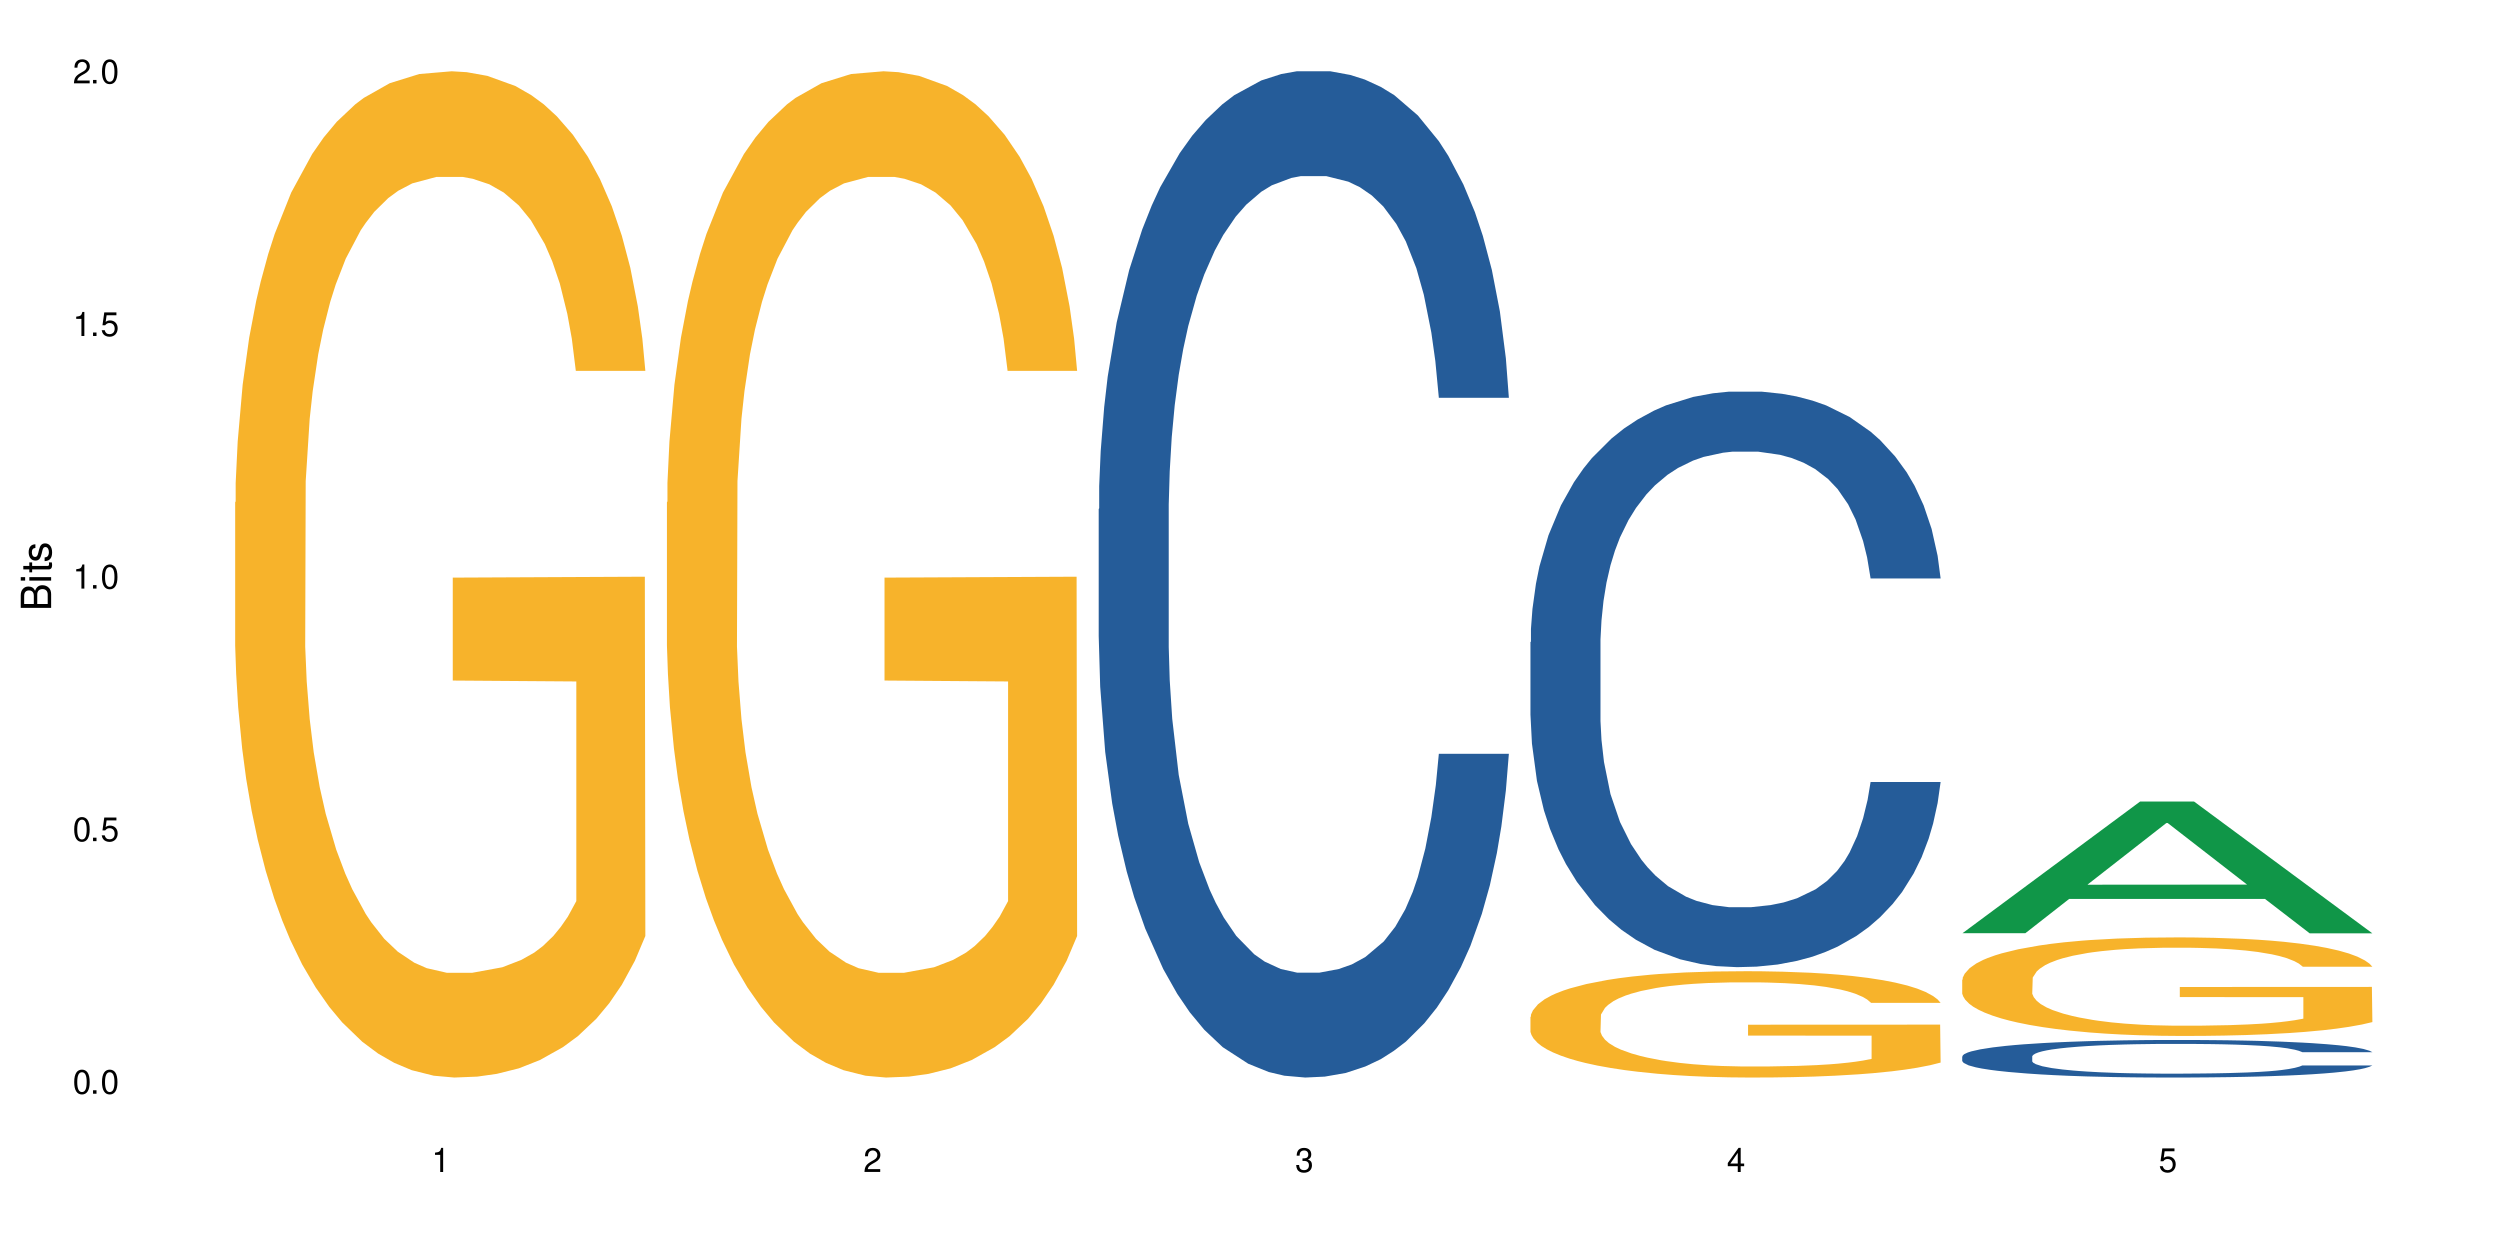 <?xml version="1.0" encoding="UTF-8"?>
<svg xmlns="http://www.w3.org/2000/svg" xmlns:xlink="http://www.w3.org/1999/xlink" width="720" height="360" viewBox="0 0 720 360">
<defs>
<g>
<g id="glyph-0-0">
</g>
<g id="glyph-0-1">
<path d="M 2.641 -6.938 C 2 -6.938 1.422 -6.656 1.078 -6.172 C 0.641 -5.562 0.406 -4.641 0.406 -3.359 C 0.406 -1.016 1.188 0.219 2.641 0.219 C 4.078 0.219 4.859 -1.016 4.859 -3.297 C 4.859 -4.641 4.656 -5.547 4.203 -6.172 C 3.844 -6.656 3.281 -6.938 2.641 -6.938 Z M 2.641 -6.188 C 3.547 -6.188 4 -5.25 4 -3.375 C 4 -1.406 3.562 -0.484 2.625 -0.484 C 1.734 -0.484 1.281 -1.438 1.281 -3.344 C 1.281 -5.25 1.734 -6.188 2.641 -6.188 Z M 2.641 -6.188 "/>
</g>
<g id="glyph-0-2">
<path d="M 1.828 -1 L 0.828 -1 L 0.828 0 L 1.828 0 Z M 1.828 -1 "/>
</g>
<g id="glyph-0-3">
<path d="M 4.562 -6.797 L 1.062 -6.797 L 0.547 -3.094 L 1.328 -3.094 C 1.719 -3.562 2.047 -3.734 2.578 -3.734 C 3.484 -3.734 4.062 -3.109 4.062 -2.094 C 4.062 -1.125 3.484 -0.531 2.578 -0.531 C 1.828 -0.531 1.375 -0.906 1.188 -1.672 L 0.328 -1.672 C 0.453 -1.109 0.547 -0.844 0.75 -0.594 C 1.125 -0.078 1.828 0.219 2.594 0.219 C 3.969 0.219 4.922 -0.781 4.922 -2.219 C 4.922 -3.562 4.031 -4.484 2.719 -4.484 C 2.25 -4.484 1.859 -4.359 1.469 -4.062 L 1.734 -5.969 L 4.562 -5.969 Z M 4.562 -6.797 "/>
</g>
<g id="glyph-0-4">
<path d="M 2.484 -4.938 L 2.484 0 L 3.328 0 L 3.328 -6.938 L 2.766 -6.938 C 2.469 -5.875 2.281 -5.734 0.984 -5.562 L 0.984 -4.938 Z M 2.484 -4.938 "/>
</g>
<g id="glyph-0-5">
<path d="M 4.859 -0.828 L 1.281 -0.828 C 1.359 -1.406 1.672 -1.781 2.5 -2.281 L 3.469 -2.828 C 4.406 -3.344 4.906 -4.062 4.906 -4.906 C 4.906 -5.484 4.672 -6.031 4.266 -6.406 C 3.859 -6.766 3.375 -6.938 2.719 -6.938 C 1.859 -6.938 1.219 -6.625 0.844 -6.031 C 0.609 -5.672 0.5 -5.234 0.484 -4.531 L 1.328 -4.531 C 1.359 -5.016 1.406 -5.281 1.531 -5.516 C 1.75 -5.938 2.188 -6.203 2.703 -6.203 C 3.469 -6.203 4.031 -5.641 4.031 -4.891 C 4.031 -4.344 3.719 -3.859 3.125 -3.516 L 2.234 -3 C 0.812 -2.172 0.406 -1.531 0.328 -0.016 L 4.859 -0.016 Z M 4.859 -0.828 "/>
</g>
<g id="glyph-0-6">
<path d="M 2.125 -3.188 L 2.578 -3.188 C 3.5 -3.188 3.984 -2.766 3.984 -1.922 C 3.984 -1.062 3.469 -0.531 2.594 -0.531 C 1.656 -0.531 1.203 -1 1.156 -2.016 L 0.312 -2.016 C 0.344 -1.453 0.438 -1.094 0.609 -0.781 C 0.953 -0.109 1.625 0.219 2.547 0.219 C 3.953 0.219 4.859 -0.625 4.859 -1.938 C 4.859 -2.828 4.516 -3.297 3.703 -3.594 C 4.344 -3.844 4.656 -4.328 4.656 -5.031 C 4.656 -6.219 3.875 -6.938 2.578 -6.938 C 1.203 -6.938 0.484 -6.172 0.453 -4.703 L 1.297 -4.703 C 1.312 -5.125 1.344 -5.359 1.453 -5.578 C 1.641 -5.969 2.062 -6.203 2.594 -6.203 C 3.344 -6.203 3.797 -5.75 3.797 -5 C 3.797 -4.516 3.609 -4.219 3.25 -4.047 C 3.016 -3.953 2.703 -3.922 2.125 -3.906 Z M 2.125 -3.188 "/>
</g>
<g id="glyph-0-7">
<path d="M 3.141 -1.672 L 3.141 0 L 3.984 0 L 3.984 -1.672 L 4.984 -1.672 L 4.984 -2.438 L 3.984 -2.438 L 3.984 -6.938 L 3.359 -6.938 L 0.266 -2.578 L 0.266 -1.672 Z M 3.141 -2.438 L 1 -2.438 L 3.141 -5.5 Z M 3.141 -2.438 "/>
</g>
<g id="glyph-1-0">
</g>
<g id="glyph-1-1">
<path d="M 0 -0.953 L 0 -4.891 C 0 -5.719 -0.234 -6.344 -0.734 -6.797 C -1.188 -7.234 -1.812 -7.469 -2.5 -7.469 C -3.547 -7.469 -4.188 -7 -4.625 -5.875 C -4.984 -6.688 -5.625 -7.094 -6.531 -7.094 C -7.172 -7.094 -7.734 -6.859 -8.141 -6.391 C -8.562 -5.922 -8.75 -5.344 -8.75 -4.5 L -8.75 -0.953 Z M -4.984 -2.062 L -7.766 -2.062 L -7.766 -4.219 C -7.766 -4.844 -7.688 -5.203 -7.453 -5.5 C -7.219 -5.812 -6.859 -5.969 -6.375 -5.969 C -5.891 -5.969 -5.531 -5.812 -5.297 -5.5 C -5.062 -5.203 -4.984 -4.844 -4.984 -4.219 Z M -0.984 -2.062 L -4 -2.062 L -4 -4.781 C -4 -5.766 -3.438 -6.359 -2.484 -6.359 C -1.547 -6.359 -0.984 -5.766 -0.984 -4.781 Z M -0.984 -2.062 "/>
</g>
<g id="glyph-1-2">
<path d="M -6.281 -1.797 L -6.281 -0.797 L 0 -0.797 L 0 -1.797 Z M -8.75 -1.797 L -8.75 -0.797 L -7.484 -0.797 L -7.484 -1.797 Z M -8.75 -1.797 "/>
</g>
<g id="glyph-1-3">
<path d="M -6.281 -3.047 L -6.281 -2.016 L -8.016 -2.016 L -8.016 -1.016 L -6.281 -1.016 L -6.281 -0.172 L -5.469 -0.172 L -5.469 -1.016 L -0.719 -1.016 C -0.078 -1.016 0.281 -1.453 0.281 -2.234 C 0.281 -2.5 0.25 -2.719 0.188 -3.047 L -0.641 -3.047 C -0.609 -2.906 -0.594 -2.766 -0.594 -2.562 C -0.594 -2.141 -0.719 -2.016 -1.156 -2.016 L -5.469 -2.016 L -5.469 -3.047 Z M -6.281 -3.047 "/>
</g>
<g id="glyph-1-4">
<path d="M -4.531 -5.25 C -5.766 -5.25 -6.469 -4.422 -6.469 -2.969 C -6.469 -1.516 -5.719 -0.562 -4.547 -0.562 C -3.562 -0.562 -3.094 -1.062 -2.734 -2.562 L -2.516 -3.484 C -2.344 -4.188 -2.094 -4.469 -1.641 -4.469 C -1.047 -4.469 -0.641 -3.875 -0.641 -3 C -0.641 -2.453 -0.797 -2 -1.062 -1.75 C -1.25 -1.594 -1.422 -1.531 -1.875 -1.469 L -1.875 -0.406 C -0.422 -0.453 0.281 -1.266 0.281 -2.922 C 0.281 -4.5 -0.5 -5.516 -1.719 -5.516 C -2.656 -5.516 -3.172 -4.984 -3.469 -3.734 L -3.703 -2.766 C -3.891 -1.953 -4.156 -1.609 -4.594 -1.609 C -5.188 -1.609 -5.547 -2.125 -5.547 -2.938 C -5.547 -3.75 -5.203 -4.172 -4.531 -4.203 Z M -4.531 -5.25 "/>
</g>
</g>
</defs>
<rect x="-72" y="-36" width="864" height="432" fill="rgb(100%, 100%, 100%)" fill-opacity="1"/>
<path fill-rule="nonzero" fill="rgb(96.863%, 70.196%, 16.863%)" fill-opacity="1" d="M 67.73 144.652 L 67.875 144.387 L 67.875 139.094 L 68.453 127.184 L 69.891 110.777 L 71.766 97.277 L 73.781 86.691 L 75.078 81.133 L 77.238 73.195 L 79.113 67.371 L 83.867 55.461 L 89.918 44.348 L 93.23 39.582 L 96.977 35.082 L 102.305 30.055 L 104.754 28.203 L 112.246 23.965 L 120.746 21.32 L 130.109 20.527 L 134.43 20.789 L 140.336 21.848 L 148.406 24.762 L 153.016 27.406 L 156.617 30.055 L 160.363 33.496 L 164.973 38.789 L 169.293 45.141 L 172.75 51.492 L 176.207 59.43 L 179.09 67.902 L 181.539 77.164 L 183.699 88.281 L 184.996 97.543 L 185.859 106.805 L 165.836 106.805 L 164.684 97.543 L 163.387 90.398 L 161.227 81.664 L 159.066 75.312 L 156.902 70.281 L 152.871 63.402 L 149.414 59.168 L 145.09 55.461 L 140.914 53.078 L 136.16 51.492 L 133.277 50.961 L 125.645 50.961 L 118.727 52.816 L 114.695 54.934 L 111.812 57.051 L 107.781 61.02 L 105.332 64.195 L 103.891 66.312 L 99.566 74.516 L 96.688 81.93 L 95.102 86.957 L 93.086 94.898 L 91.645 102.043 L 90.059 112.629 L 89.195 120.57 L 88.043 138.566 L 87.898 186.207 L 88.332 196.262 L 89.195 207.113 L 90.348 216.641 L 92.078 226.699 L 93.805 234.375 L 96.832 244.695 L 99.426 251.578 L 101.441 256.078 L 105.332 263.223 L 106.914 265.605 L 110.66 270.367 L 114.551 274.074 L 119.305 277.25 L 122.906 278.836 L 128.668 280.16 L 136.016 280.16 L 144.66 278.574 L 150.133 276.457 L 153.879 274.34 L 156.328 272.484 L 159.352 269.574 L 161.516 266.926 L 163.531 264.016 L 165.98 259.516 L 165.98 196.262 L 130.398 195.996 L 130.398 166.355 L 185.715 166.09 L 185.859 269.574 L 182.836 276.719 L 179.09 283.602 L 175.488 288.895 L 171.742 293.395 L 166.414 298.422 L 162.09 301.598 L 155.465 305.305 L 149.414 307.688 L 143.074 309.273 L 137.457 310.066 L 130.828 310.332 L 124.922 309.805 L 118.586 308.215 L 113.543 306.098 L 108.934 303.453 L 104.32 300.012 L 98.559 294.453 L 94.812 289.953 L 90.926 284.395 L 87.035 277.777 L 83.578 270.633 L 81.273 265.074 L 78.969 258.723 L 76.52 250.781 L 74.215 241.785 L 72.484 233.578 L 70.898 224.316 L 69.746 215.582 L 68.594 203.672 L 68.02 194.145 L 67.73 185.941 Z M 67.73 144.652 "/>
<path fill-rule="nonzero" fill="rgb(96.863%, 70.196%, 16.863%)" fill-opacity="1" d="M 192.078 144.652 L 192.223 144.387 L 192.223 139.094 L 192.797 127.184 L 194.238 110.777 L 196.109 97.277 L 198.129 86.691 L 199.426 81.133 L 201.586 73.195 L 203.457 67.371 L 208.211 55.461 L 214.262 44.348 L 217.578 39.582 L 221.32 35.082 L 226.652 30.055 L 229.102 28.203 L 236.594 23.965 L 245.09 21.32 L 254.457 20.527 L 258.777 20.789 L 264.684 21.848 L 272.75 24.762 L 277.359 27.406 L 280.961 30.055 L 284.707 33.496 L 289.316 38.789 L 293.641 45.141 L 297.098 51.492 L 300.555 59.43 L 303.438 67.902 L 305.887 77.164 L 308.047 88.281 L 309.344 97.543 L 310.207 106.805 L 290.184 106.805 L 289.031 97.543 L 287.734 90.398 L 285.574 81.664 L 283.41 75.312 L 281.25 70.281 L 277.219 63.402 L 273.758 59.168 L 269.438 55.461 L 265.262 53.078 L 260.508 51.492 L 257.625 50.961 L 249.988 50.961 L 243.074 52.816 L 239.043 54.934 L 236.16 57.051 L 232.125 61.02 L 229.676 64.195 L 228.238 66.312 L 223.914 74.516 L 221.035 81.93 L 219.449 86.957 L 217.434 94.898 L 215.992 102.043 L 214.406 112.629 L 213.543 120.57 L 212.391 138.566 L 212.246 186.207 L 212.68 196.262 L 213.543 207.113 L 214.695 216.641 L 216.422 226.699 L 218.152 234.375 L 221.176 244.695 L 223.77 251.578 L 225.789 256.078 L 229.676 263.223 L 231.262 265.605 L 235.008 270.367 L 238.898 274.074 L 243.652 277.25 L 247.254 278.836 L 253.016 280.16 L 260.363 280.16 L 269.004 278.574 L 274.48 276.457 L 278.227 274.34 L 280.676 272.484 L 283.699 269.574 L 285.859 266.926 L 287.879 264.016 L 290.328 259.516 L 290.328 196.262 L 254.742 195.996 L 254.742 166.355 L 310.062 166.09 L 310.207 269.574 L 307.18 276.719 L 303.438 283.602 L 299.836 288.895 L 296.09 293.395 L 290.758 298.422 L 286.438 301.598 L 279.809 305.305 L 273.758 307.688 L 267.422 309.273 L 261.801 310.066 L 255.176 310.332 L 249.27 309.805 L 242.93 308.215 L 237.887 306.098 L 233.277 303.453 L 228.668 300.012 L 222.906 294.453 L 219.16 289.953 L 215.27 284.395 L 211.383 277.777 L 207.926 270.633 L 205.621 265.074 L 203.312 258.723 L 200.863 250.781 L 198.559 241.785 L 196.832 233.578 L 195.246 224.316 L 194.094 215.582 L 192.941 203.672 L 192.367 194.145 L 192.078 185.941 Z M 192.078 144.652 "/>
<path fill-rule="nonzero" fill="rgb(14.51%, 36.078%, 60%)" fill-opacity="1" d="M 316.426 146.621 L 316.566 146.355 L 316.566 140 L 317 129.934 L 318.008 117.215 L 319.016 108.477 L 321.609 92.844 L 325.211 77.746 L 328.957 66.09 L 331.695 59.203 L 334.145 53.902 L 339.762 44.102 L 343.363 39.07 L 347.254 34.566 L 352.008 30.062 L 355.465 27.414 L 363.242 23.176 L 369.008 21.32 L 373.473 20.527 L 383.125 20.527 L 388.887 21.586 L 393.062 22.91 L 397.676 25.031 L 401.562 27.414 L 408.336 33.242 L 414.387 40.66 L 417.121 44.898 L 421.445 53.109 L 424.758 61.055 L 427.062 67.945 L 429.656 77.746 L 431.961 89.668 L 433.688 103.176 L 434.555 114.566 L 414.387 114.566 L 413.375 103.973 L 412.223 95.758 L 410.062 84.898 L 407.902 77.215 L 404.879 69.535 L 402.141 64.5 L 398.395 59.469 L 395.082 56.289 L 391.625 53.902 L 388.309 52.316 L 381.973 50.727 L 374.625 50.727 L 371.887 51.254 L 366.27 53.375 L 363.242 55.23 L 358.922 58.938 L 355.898 62.383 L 352.297 67.68 L 349.848 72.184 L 346.82 79.07 L 344.66 85.164 L 342.211 93.906 L 340.77 100.527 L 339.473 107.945 L 338.32 116.688 L 337.457 125.957 L 336.879 135.762 L 336.594 145.297 L 336.594 186.355 L 336.879 195.895 L 337.602 207.02 L 339.473 223.18 L 342.211 237.219 L 345.379 248.344 L 348.406 256.293 L 350.133 260 L 352.438 264.238 L 356.039 269.535 L 361.227 274.836 L 364.254 276.953 L 368.863 279.074 L 373.617 280.133 L 379.953 280.133 L 385.574 279.074 L 389.32 277.75 L 393.207 275.629 L 398.539 271.125 L 401.852 266.887 L 404.734 261.855 L 406.895 256.82 L 408.336 252.582 L 410.496 244.371 L 412.223 235.363 L 413.52 226.094 L 414.387 217.086 L 434.555 217.086 L 433.688 227.684 L 432.391 238.012 L 431.098 245.695 L 429.078 254.969 L 426.773 263.18 L 423.461 272.449 L 420.723 278.543 L 417.121 285.168 L 413.809 290.199 L 410.207 294.703 L 404.879 300 L 401.418 302.648 L 397.676 305.035 L 393.207 307.152 L 387.59 309.008 L 381.539 310.066 L 375.922 310.332 L 369.871 309.801 L 365.406 308.742 L 359.5 306.359 L 352.152 301.59 L 346.82 296.559 L 342.645 291.523 L 339.043 286.227 L 335.008 279.074 L 329.82 267.418 L 326.652 258.41 L 324.492 250.992 L 322.043 240.664 L 320.312 231.391 L 318.297 216.555 L 316.855 197.746 L 316.426 183.18 Z M 316.426 146.621 "/>
<path fill-rule="nonzero" fill="rgb(14.51%, 36.078%, 60%)" fill-opacity="1" d="M 440.77 184.918 L 440.914 184.77 L 440.914 181.133 L 441.348 175.375 L 442.355 168.105 L 443.363 163.105 L 445.957 154.168 L 449.559 145.531 L 453.305 138.867 L 456.043 134.926 L 458.488 131.898 L 464.109 126.293 L 467.711 123.414 L 471.602 120.836 L 476.355 118.262 L 479.812 116.746 L 487.59 114.324 L 493.352 113.262 L 497.82 112.809 L 507.469 112.809 L 513.234 113.414 L 517.41 114.172 L 522.02 115.383 L 525.91 116.746 L 532.68 120.082 L 538.73 124.32 L 541.469 126.746 L 545.789 131.441 L 549.105 135.988 L 551.41 139.926 L 554.004 145.531 L 556.309 152.348 L 558.035 160.074 L 558.898 166.59 L 538.73 166.59 L 537.723 160.527 L 536.57 155.832 L 534.41 149.621 L 532.25 145.227 L 529.223 140.836 L 526.488 137.957 L 522.742 135.078 L 519.426 133.262 L 515.969 131.898 L 512.656 130.988 L 506.316 130.078 L 498.973 130.078 L 496.234 130.383 L 490.617 131.594 L 487.59 132.656 L 483.27 134.773 L 480.242 136.746 L 476.641 139.773 L 474.191 142.352 L 471.168 146.289 L 469.008 149.773 L 466.559 154.773 L 465.117 158.559 L 463.82 162.801 L 462.668 167.801 L 461.805 173.102 L 461.227 178.707 L 460.938 184.16 L 460.938 207.645 L 461.227 213.098 L 461.949 219.461 L 463.82 228.699 L 466.559 236.73 L 469.727 243.094 L 472.754 247.637 L 474.48 249.758 L 476.785 252.184 L 480.387 255.211 L 485.574 258.242 L 488.598 259.453 L 493.207 260.668 L 497.961 261.273 L 504.301 261.273 L 509.918 260.668 L 513.664 259.91 L 517.555 258.695 L 522.887 256.121 L 526.199 253.699 L 529.078 250.82 L 531.242 247.941 L 532.68 245.516 L 534.844 240.82 L 536.57 235.668 L 537.867 230.367 L 538.73 225.215 L 558.898 225.215 L 558.035 231.277 L 556.738 237.184 L 555.441 241.578 L 553.426 246.879 L 551.121 251.578 L 547.809 256.879 L 545.07 260.363 L 541.469 264.152 L 538.156 267.027 L 534.555 269.605 L 529.223 272.633 L 525.766 274.148 L 522.02 275.512 L 517.555 276.723 L 511.938 277.785 L 505.887 278.391 L 500.266 278.543 L 494.219 278.238 L 489.75 277.633 L 483.844 276.27 L 476.496 273.543 L 471.168 270.664 L 466.988 267.785 L 463.387 264.758 L 459.355 260.668 L 454.168 254 L 451 248.852 L 448.84 244.609 L 446.391 238.699 L 444.66 233.398 L 442.645 224.914 L 441.203 214.156 L 440.77 205.824 Z M 440.77 184.918 "/>
<path fill-rule="nonzero" fill="rgb(96.863%, 70.196%, 16.863%)" fill-opacity="1" d="M 440.77 292.824 L 440.914 292.797 L 440.914 292.238 L 441.492 290.977 L 442.934 289.242 L 444.805 287.816 L 446.82 286.699 L 448.117 286.109 L 450.277 285.273 L 452.152 284.656 L 456.906 283.398 L 462.957 282.223 L 466.27 281.719 L 470.016 281.246 L 475.344 280.715 L 477.793 280.516 L 485.285 280.07 L 493.785 279.789 L 503.148 279.707 L 507.469 279.734 L 513.379 279.848 L 521.445 280.152 L 526.055 280.434 L 529.656 280.715 L 533.402 281.078 L 538.012 281.637 L 542.332 282.309 L 545.789 282.98 L 549.246 283.816 L 552.129 284.711 L 554.578 285.691 L 556.738 286.867 L 558.035 287.844 L 558.898 288.824 L 538.875 288.824 L 537.723 287.844 L 536.426 287.09 L 534.266 286.168 L 532.105 285.496 L 529.945 284.965 L 525.91 284.238 L 522.453 283.789 L 518.133 283.398 L 513.953 283.148 L 509.199 282.98 L 506.316 282.922 L 498.684 282.922 L 491.77 283.117 L 487.734 283.344 L 484.852 283.566 L 480.82 283.984 L 478.371 284.32 L 476.93 284.547 L 472.609 285.41 L 469.727 286.195 L 468.141 286.727 L 466.125 287.566 L 464.684 288.32 L 463.102 289.441 L 462.234 290.277 L 461.082 292.18 L 460.938 297.215 L 461.371 298.277 L 462.234 299.426 L 463.387 300.43 L 465.117 301.496 L 466.844 302.305 L 469.871 303.395 L 472.465 304.125 L 474.48 304.598 L 478.371 305.355 L 479.957 305.605 L 483.699 306.109 L 487.59 306.5 L 492.344 306.836 L 495.945 307.004 L 501.707 307.145 L 509.055 307.145 L 517.699 306.977 L 523.172 306.754 L 526.918 306.527 L 529.367 306.332 L 532.395 306.023 L 534.555 305.746 L 536.57 305.438 L 539.02 304.961 L 539.02 298.277 L 503.438 298.25 L 503.438 295.117 L 558.758 295.09 L 558.898 306.023 L 555.875 306.781 L 552.129 307.508 L 548.527 308.066 L 544.781 308.543 L 539.453 309.074 L 535.129 309.41 L 528.504 309.801 L 522.453 310.055 L 516.113 310.219 L 510.496 310.305 L 503.867 310.332 L 497.961 310.277 L 491.625 310.109 L 486.582 309.887 L 481.973 309.605 L 477.363 309.242 L 471.602 308.652 L 467.855 308.18 L 463.965 307.59 L 460.074 306.891 L 456.617 306.137 L 454.312 305.551 L 452.008 304.879 L 449.559 304.039 L 447.254 303.09 L 445.523 302.223 L 443.941 301.242 L 442.789 300.32 L 441.637 299.062 L 441.059 298.055 L 440.77 297.188 Z M 440.77 292.824 "/>
<path fill-rule="nonzero" fill="rgb(6.275%, 58.824%, 28.235%)" fill-opacity="1" d="M 565.117 268.77 L 565.242 268.734 L 616.355 230.84 L 631.879 230.84 L 683.246 268.805 L 665.199 268.805 L 652.324 258.895 L 595.91 258.895 L 583.293 268.77 L 565.117 268.77 L 601.34 254.797 L 647.152 254.762 L 624.309 237.043 L 624.055 237.008 L 623.805 237.113 L 601.211 254.762 L 601.34 254.797 Z M 565.117 268.77 "/>
<path fill-rule="nonzero" fill="rgb(14.51%, 36.078%, 60%)" fill-opacity="1" d="M 565.117 304.223 L 565.262 304.215 L 565.262 303.977 L 565.695 303.602 L 566.703 303.125 L 567.711 302.801 L 570.305 302.215 L 573.906 301.652 L 577.652 301.219 L 580.387 300.961 L 582.836 300.762 L 588.457 300.398 L 592.055 300.211 L 595.945 300.043 L 600.699 299.875 L 604.156 299.773 L 611.938 299.617 L 617.699 299.547 L 622.164 299.516 L 631.816 299.516 L 637.578 299.559 L 641.758 299.605 L 646.367 299.688 L 650.258 299.773 L 657.027 299.992 L 663.078 300.27 L 665.816 300.426 L 670.137 300.734 L 673.449 301.031 L 675.754 301.285 L 678.348 301.652 L 680.652 302.098 L 682.383 302.602 L 683.246 303.027 L 663.078 303.027 L 662.07 302.633 L 660.918 302.324 L 658.758 301.918 L 656.594 301.633 L 653.57 301.348 L 650.832 301.16 L 647.086 300.973 L 643.773 300.852 L 640.316 300.762 L 637.004 300.703 L 630.664 300.645 L 623.316 300.645 L 620.582 300.664 L 614.961 300.742 L 611.938 300.812 L 607.613 300.949 L 604.59 301.078 L 600.988 301.277 L 598.539 301.445 L 595.516 301.703 L 593.352 301.93 L 590.902 302.254 L 589.465 302.504 L 588.168 302.781 L 587.016 303.105 L 586.148 303.453 L 585.574 303.816 L 585.285 304.172 L 585.285 305.707 L 585.574 306.062 L 586.293 306.477 L 588.168 307.078 L 590.902 307.605 L 594.074 308.02 L 597.098 308.316 L 598.828 308.453 L 601.133 308.613 L 604.734 308.809 L 609.922 309.008 L 612.945 309.086 L 617.555 309.164 L 622.309 309.207 L 628.648 309.207 L 634.266 309.164 L 638.012 309.117 L 641.902 309.039 L 647.23 308.871 L 650.547 308.711 L 653.426 308.523 L 655.586 308.336 L 657.027 308.176 L 659.188 307.871 L 660.918 307.535 L 662.215 307.188 L 663.078 306.852 L 683.246 306.852 L 682.383 307.25 L 681.086 307.633 L 679.789 307.922 L 677.773 308.266 L 675.469 308.574 L 672.152 308.918 L 669.418 309.145 L 665.816 309.395 L 662.504 309.582 L 658.902 309.75 L 653.57 309.945 L 650.113 310.047 L 646.367 310.133 L 641.902 310.215 L 636.281 310.281 L 630.234 310.324 L 624.613 310.332 L 618.562 310.312 L 614.098 310.273 L 608.191 310.184 L 600.844 310.008 L 595.516 309.82 L 591.336 309.629 L 587.734 309.434 L 583.699 309.164 L 578.516 308.73 L 575.344 308.395 L 573.184 308.117 L 570.734 307.734 L 569.008 307.387 L 566.988 306.832 L 565.551 306.133 L 565.117 305.586 Z M 565.117 304.223 "/>
<path fill-rule="nonzero" fill="rgb(96.863%, 70.196%, 16.863%)" fill-opacity="1" d="M 565.117 282.125 L 565.262 282.102 L 565.262 281.582 L 565.836 280.418 L 567.277 278.809 L 569.152 277.488 L 571.168 276.449 L 572.465 275.906 L 574.625 275.129 L 576.5 274.559 L 581.254 273.391 L 587.301 272.305 L 590.617 271.836 L 594.363 271.395 L 599.691 270.902 L 602.141 270.723 L 609.633 270.309 L 618.133 270.047 L 627.496 269.969 L 631.816 269.996 L 637.723 270.098 L 645.789 270.383 L 650.402 270.645 L 654.004 270.902 L 657.746 271.238 L 662.359 271.758 L 666.68 272.379 L 670.137 273.004 L 673.594 273.781 L 676.477 274.609 L 678.926 275.516 L 681.086 276.605 L 682.383 277.512 L 683.246 278.422 L 663.223 278.422 L 662.07 277.512 L 660.773 276.812 L 658.613 275.957 L 656.453 275.336 L 654.289 274.844 L 650.258 274.168 L 646.801 273.754 L 642.477 273.391 L 638.301 273.156 L 633.547 273.004 L 630.664 272.949 L 623.031 272.949 L 616.113 273.133 L 612.082 273.34 L 609.199 273.547 L 605.168 273.938 L 602.719 274.246 L 601.277 274.453 L 596.953 275.258 L 594.074 275.984 L 592.488 276.477 L 590.473 277.254 L 589.031 277.953 L 587.445 278.992 L 586.582 279.77 L 585.43 281.531 L 585.285 286.195 L 585.719 287.18 L 586.582 288.246 L 587.734 289.176 L 589.465 290.164 L 591.191 290.914 L 594.219 291.926 L 596.812 292.598 L 598.828 293.039 L 602.719 293.738 L 604.301 293.973 L 608.047 294.441 L 611.938 294.801 L 616.691 295.113 L 620.293 295.27 L 626.055 295.398 L 633.402 295.398 L 642.047 295.242 L 647.52 295.035 L 651.266 294.828 L 653.715 294.648 L 656.738 294.363 L 658.902 294.102 L 660.918 293.816 L 663.367 293.375 L 663.367 287.18 L 627.785 287.156 L 627.785 284.254 L 683.102 284.227 L 683.246 294.363 L 680.223 295.062 L 676.477 295.734 L 672.875 296.254 L 669.129 296.695 L 663.797 297.188 L 659.477 297.5 L 652.852 297.859 L 646.801 298.094 L 640.461 298.25 L 634.844 298.328 L 628.215 298.355 L 622.309 298.301 L 615.969 298.145 L 610.93 297.938 L 606.32 297.68 L 601.707 297.344 L 595.945 296.797 L 592.199 296.359 L 588.312 295.812 L 584.422 295.164 L 580.965 294.465 L 578.66 293.922 L 576.355 293.301 L 573.906 292.52 L 571.602 291.641 L 569.871 290.836 L 568.285 289.93 L 567.133 289.074 L 565.98 287.906 L 565.406 286.973 L 565.117 286.172 Z M 565.117 282.125 "/>
<g fill="rgb(0%, 0%, 0%)" fill-opacity="1">
<use xlink:href="#glyph-0-1" x="20.965" y="314.993"/>
<use xlink:href="#glyph-0-2" x="25.965" y="314.993"/>
<use xlink:href="#glyph-0-1" x="28.965" y="314.993"/>
</g>
<g fill="rgb(0%, 0%, 0%)" fill-opacity="1">
<use xlink:href="#glyph-0-1" x="20.965" y="242.251"/>
<use xlink:href="#glyph-0-2" x="25.965" y="242.251"/>
<use xlink:href="#glyph-0-3" x="28.965" y="242.251"/>
</g>
<g fill="rgb(0%, 0%, 0%)" fill-opacity="1">
<use xlink:href="#glyph-0-4" x="20.965" y="169.509"/>
<use xlink:href="#glyph-0-2" x="25.965" y="169.509"/>
<use xlink:href="#glyph-0-1" x="28.965" y="169.509"/>
</g>
<g fill="rgb(0%, 0%, 0%)" fill-opacity="1">
<use xlink:href="#glyph-0-4" x="20.965" y="96.767"/>
<use xlink:href="#glyph-0-2" x="25.965" y="96.767"/>
<use xlink:href="#glyph-0-3" x="28.965" y="96.767"/>
</g>
<g fill="rgb(0%, 0%, 0%)" fill-opacity="1">
<use xlink:href="#glyph-0-5" x="20.965" y="24.024"/>
<use xlink:href="#glyph-0-2" x="25.965" y="24.024"/>
<use xlink:href="#glyph-0-1" x="28.965" y="24.024"/>
</g>
<g fill="rgb(0%, 0%, 0%)" fill-opacity="1">
<use xlink:href="#glyph-0-4" x="124.297" y="337.532"/>
</g>
<g fill="rgb(0%, 0%, 0%)" fill-opacity="1">
<use xlink:href="#glyph-0-5" x="248.641" y="337.532"/>
</g>
<g fill="rgb(0%, 0%, 0%)" fill-opacity="1">
<use xlink:href="#glyph-0-6" x="372.988" y="337.532"/>
</g>
<g fill="rgb(0%, 0%, 0%)" fill-opacity="1">
<use xlink:href="#glyph-0-7" x="497.336" y="337.532"/>
</g>
<g fill="rgb(0%, 0%, 0%)" fill-opacity="1">
<use xlink:href="#glyph-0-3" x="621.684" y="337.532"/>
</g>
<g fill="rgb(0%, 0%, 0%)" fill-opacity="1">
<use xlink:href="#glyph-1-1" x="14.725" y="176.012"/>
<use xlink:href="#glyph-1-2" x="14.725" y="168.012"/>
<use xlink:href="#glyph-1-3" x="14.725" y="165.012"/>
<use xlink:href="#glyph-1-4" x="14.725" y="162.012"/>
</g>
</svg>
